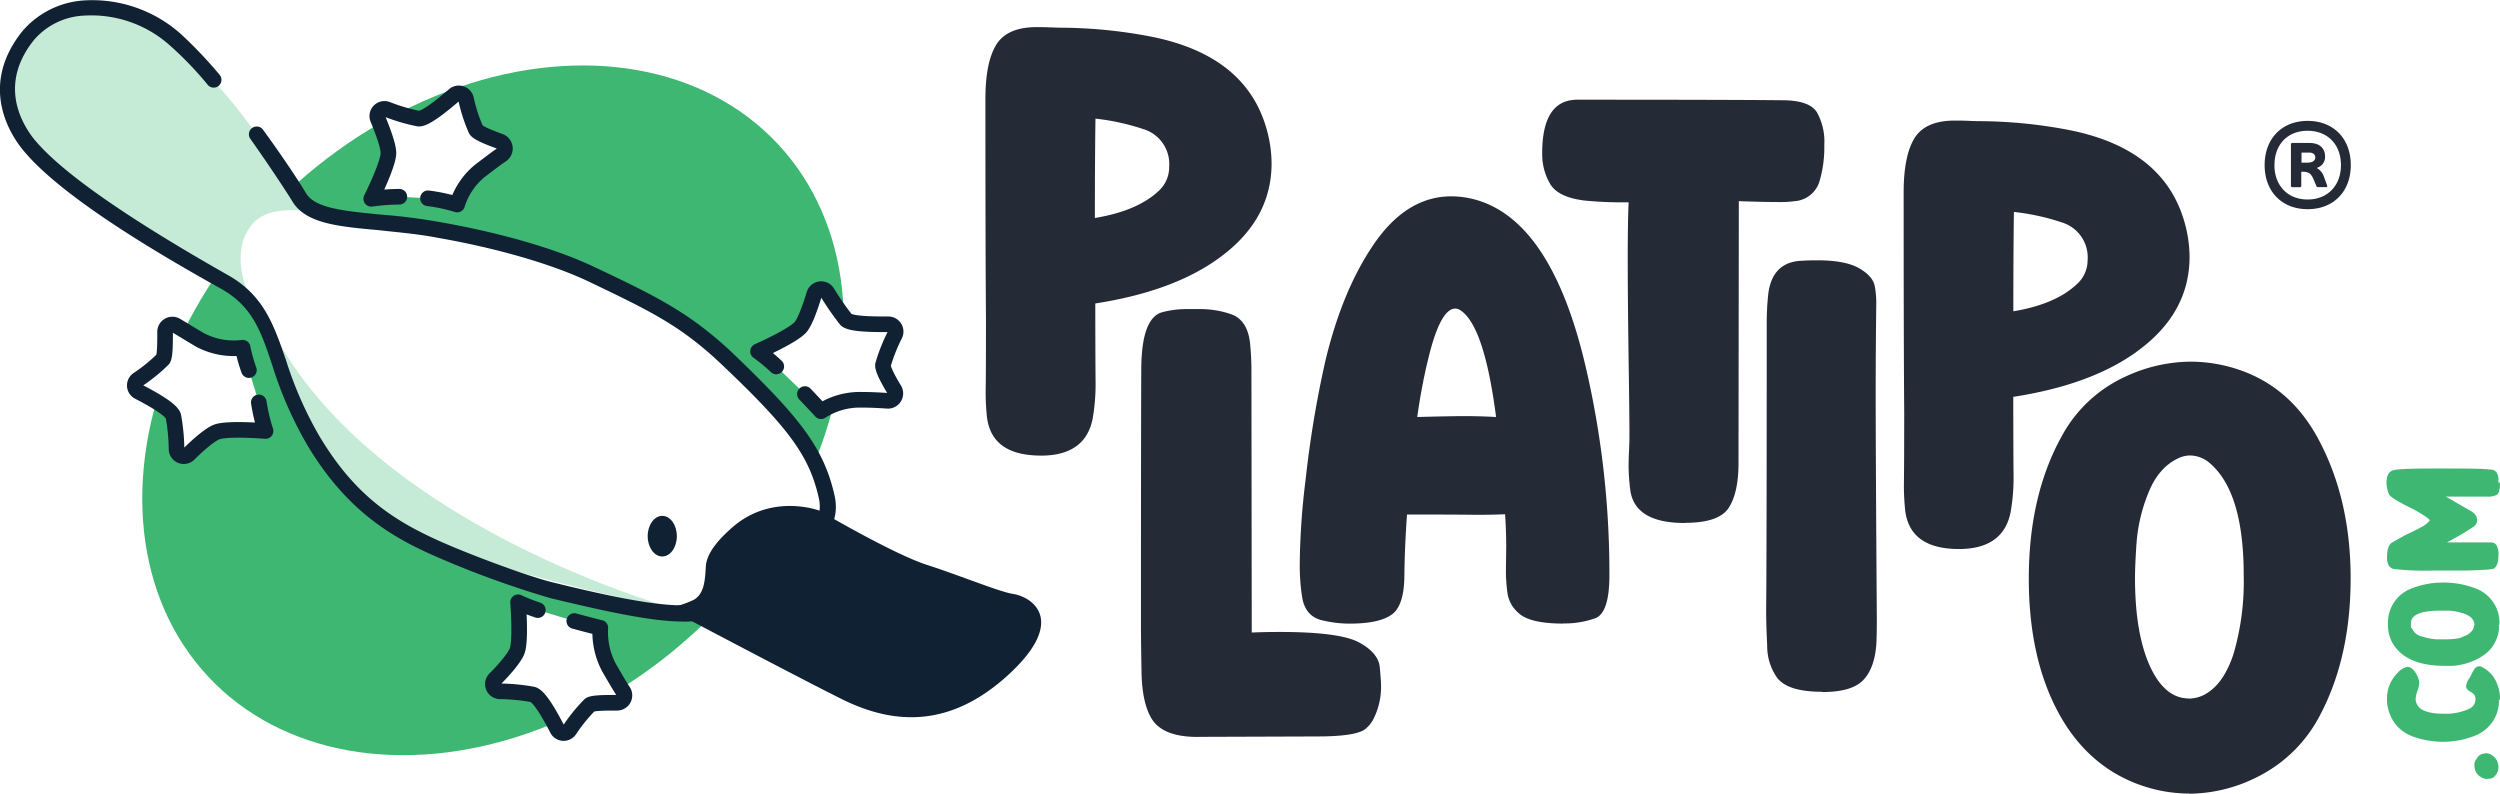 <svg id="b91a5440-552f-4312-b2cd-8a51be5c7f56" data-name="Livello 1" xmlns="http://www.w3.org/2000/svg" viewBox="0 0 480.21 152.43"><defs><style>.cc7cec9d-d918-41bc-b8df-e3a3045ee5b4,.eb79f4aa-981e-499e-9375-2b7638be27fe{fill:#3db771;}.\38 1bc2500-de29-430d-a66e-091ee40d930b,.b3fb4cbf-16d5-4d58-a428-92737b8010d4{fill:#fff;}.cf27c71a-31b9-48df-a006-f7084ea9c7d7{fill:#102134;}.b3fb4cbf-16d5-4d58-a428-92737b8010d4{stroke:#102134;stroke-linecap:round;stroke-linejoin:round;stroke-width:3px;}.cc7cec9d-d918-41bc-b8df-e3a3045ee5b4{opacity:0.3;isolation:isolate;}.a4ee3150-5c82-4b4d-827f-47aafc4a1db4{fill:#252a37;}</style></defs><title>Senza titolo-5</title><ellipse class="eb79f4aa-981e-499e-9375-2b7638be27fe" cx="94.7" cy="78.82" rx="74.9" ry="57.6" transform="translate(-28.3 85.97) rotate(-43.1)"/><path class="81bc2500-de29-430d-a66e-091ee40d930b" d="M49.31,25.79c4,5.7,7.2,10.5,8.1,12,3.1,5.4,14,4,27.1,6.4,9.5,1.7,21,4.6,29.3,8.6,12,5.7,17.9,8.6,25.9,16.2,13,12.4,17.2,17.9,19.1,26.6,1.3,5.9-3.4,8.4-7.5,11.7s-12.2,9.2-15.6,10.1c-5.1,1.4-14.2-.1-29.7-3.9-5.2-1.3-16.9-5.7-22.7-8.3-9.2-4.2-16.6-9.5-23.2-20.6-6.1-10.2-6.7-18.4-10.6-24.4a18.6,18.6,0,0,0-6.4-6c-13-7.3-31.6-18.4-38-26.9-3.4-4.4-6.4-12.1.3-20.4,6.2-7.6,19.7-6.8,28.4.9a76.72,76.72,0,0,1,7.3,7.6s5.2,6.2,8.1,10.4h.1Z"/><ellipse class="cf27c71a-31b9-48df-a006-f7084ea9c7d7" cx="127.21" cy="102.99" rx="2.8" ry="3.9"/><path class="b3fb4cbf-16d5-4d58-a428-92737b8010d4" d="M82.21,38.09a32,32,0,0,1,5.6,1.2,13.64,13.64,0,0,1,4.4-6.5c1.6-1.2,3-2.3,4.2-3.1a1.46,1.46,0,0,0-.3-2.5c-1.9-.7-4.3-1.6-4.7-2.3a31.56,31.56,0,0,1-1.9-5.9,1.41,1.41,0,0,0-2.3-.7c-2.1,1.8-5.5,4.6-6.8,4.5a35.17,35.17,0,0,1-6.1-1.8,1.38,1.38,0,0,0-1.7,1.9c.9,2.2,2,5.1,2,6.5,0,2.2-3.3,8.8-3.3,8.8a42.23,42.23,0,0,1,5.4-.4"/><path class="b3fb4cbf-16d5-4d58-a428-92737b8010d4" d="M110.31,119.29c3.3.9,5,1.3,5,1.3a14.51,14.51,0,0,0,1.7,7.7c1,1.7,1.9,3.3,2.7,4.5a1.42,1.42,0,0,1-1.2,2.2c-2.1,0-4.6,0-5.2.4a31.69,31.69,0,0,0-3.9,4.8,1.37,1.37,0,0,1-2.4-.2c-1.3-2.5-3.4-6.3-4.7-6.6a38,38,0,0,0-6.3-.6,1.39,1.39,0,0,1-.9-2.4c1.7-1.7,3.7-4,4.2-5.3.8-2,.2-9.4.2-9.4a35.33,35.33,0,0,0,3.8,1.5"/><path class="b3fb4cbf-16d5-4d58-a428-92737b8010d4" d="M154.61,75.69c2,2.1,3.1,3.3,3.1,3.3a13.65,13.65,0,0,1,7.6-2.2c2,0,3.8.1,5.2.2a1.42,1.42,0,0,0,1.3-2.1c-1.1-1.8-2.3-4-2.2-4.8a32.73,32.73,0,0,1,2.3-5.8,1.41,1.41,0,0,0-1.3-2c-2.8,0-7.2,0-8.1-.9a52.59,52.59,0,0,1-3.6-5.2,1.39,1.39,0,0,0-2.5.3c-.7,2.3-1.7,5.2-2.6,6.3-1.4,1.7-8.2,4.7-8.2,4.7a34,34,0,0,1,3.5,2.9"/><path class="b3fb4cbf-16d5-4d58-a428-92737b8010d4" d="M47.81,71.09a31.17,31.17,0,0,1-1.2-4.3,13.85,13.85,0,0,1-8.2-1.5c-1.7-1-3.3-2-4.5-2.7a1.4,1.4,0,0,0-2.2,1.2c0,2.1,0,4.6-.4,5.2a31.69,31.69,0,0,1-4.8,3.9,1.37,1.37,0,0,0,.2,2.4c2.5,1.3,6.3,3.4,6.6,4.7a38,38,0,0,1,.6,6.3,1.39,1.39,0,0,0,2.4.9c1.7-1.7,4-3.7,5.3-4.2,2-.8,9.4-.2,9.4-.2a35.79,35.79,0,0,1-1.3-5.5"/><path class="cf27c71a-31b9-48df-a006-f7084ea9c7d7" d="M135.61,108.49c.3-2.4,2.4-4.9,5.3-7.4,7.6-6.4,16.5-3,16.5-3s14.1,8.3,20.6,10.4,14,5.2,16.6,5.6c3.8.6,10.4,5.2-1,15.6s-22.2,9.3-31.5,4.8c-8.5-4.2-34-17.7-34-17.7a17.52,17.52,0,0,0,5.2-1.6c2.2-1.3,2.1-4.4,2.3-6.7h0Z"/><path class="eb79f4aa-981e-499e-9375-2b7638be27fe" d="M479.91,147.39a2.5,2.5,0,0,1-.8,1.8,1.59,1.59,0,0,1-1.2.4,1.81,1.81,0,0,1-1.3-.3,2.41,2.41,0,0,1-1.3-2.2,1.56,1.56,0,0,1,.4-1.3,1.76,1.76,0,0,1,1.2-1c.2,0,.4-.1.6-.1a1.92,1.92,0,0,1,1.2.4,2.68,2.68,0,0,1,1.2,2.3Z"/><path class="eb79f4aa-981e-499e-9375-2b7638be27fe" d="M480,134.59a6.93,6.93,0,0,1-1.4,4.3,7.4,7.4,0,0,1-3.4,2.5,16.43,16.43,0,0,1-6,1.1c-2.2,0-5.5-.6-7.3-1.8a7.09,7.09,0,0,1-2.8-3.4,7.65,7.65,0,0,1-.6-3,6.94,6.94,0,0,1,2.1-5.1,3.18,3.18,0,0,1,1.9-1.1c.5,0,1.2.5,1.7,1.5a3.74,3.74,0,0,1,.5,1.5,4.94,4.94,0,0,1-.3,1.5,5.35,5.35,0,0,0-.4,1.8,2.45,2.45,0,0,0,.8,1.6c.8.7,2.3,1.1,4.5,1.1a10.7,10.7,0,0,0,4.9-.9,2,2,0,0,0,1.3-1.9c0-.8-.4-1.1-1.1-1.5a2.65,2.65,0,0,1-.6-.5,4.33,4.33,0,0,1-.1-.5,3,3,0,0,1,.7-1.6l.4-.8c.4-.9.9-1.4,1.3-1.4s.4,0,.6.1a6.84,6.84,0,0,1,2.1,1.7,7.49,7.49,0,0,1,1.4,4.5Z"/><path class="eb79f4aa-981e-499e-9375-2b7638be27fe" d="M480,120v1a7.16,7.16,0,0,1-1.9,4,9.86,9.86,0,0,1-3.7,2.2,11.26,11.26,0,0,1-3.4.7h-1.4c-4.1,0-7.2-1-9.1-3.1a6.81,6.81,0,0,1-1.8-4.8,7,7,0,0,1,4.6-7,16.43,16.43,0,0,1,6-1.1,17,17,0,0,1,6.4,1.2,7,7,0,0,1,4.4,6.9Zm-4.7.1c0-1-.6-1.7-1.9-2.2a13.1,13.1,0,0,0-2.7-.6h-2c-3.7,0-5.6.8-5.6,2.4s0,.6.2,1a2.78,2.78,0,0,0,2.1,1.6,10.54,10.54,0,0,0,2.6.5h1.2a16.27,16.27,0,0,0,2.4-.1,4.06,4.06,0,0,0,1.7-.5,2.84,2.84,0,0,0,1.4-.9,1.61,1.61,0,0,0,.5-1.1Z"/><path class="eb79f4aa-981e-499e-9375-2b7638be27fe" d="M480.21,92.59c0,1.4-.2,2.3-.7,2.5a3.34,3.34,0,0,1-1.5.3h-8.2l4.5,2.6a3,3,0,0,1,1.3,1.1,1.85,1.85,0,0,1,.2.7,1.51,1.51,0,0,1-.7,1.4,56.62,56.62,0,0,1-5.1,3h8.5a1.23,1.23,0,0,1,1,.5,3.52,3.52,0,0,1,.4,2c0,1.5-.4,2.4-1.1,2.6a2,2,0,0,0-.7.1c-1.6.1-3.2.2-4.9.2h-5.6a53,53,0,0,1-7.8-.3,1.53,1.53,0,0,1-1-.7,3.34,3.34,0,0,1-.3-1.5c0-1.5.3-2.5,1-2.9s1.6-.9,2.7-1.5q1.95-.9,3-1.5a4.9,4.9,0,0,0,1.5-1.2v-.1l-.3-.3a21.71,21.71,0,0,0-3.5-2.1c-2.4-1.2-3.7-2-4-2.5a5.93,5.93,0,0,1-.5-2.3c0-1.2.4-2,1.1-2.3s3.5-.4,8.6-.4,8.5,0,10.2.2c1,0,1.5.6,1.6,1.7v.9Z"/><path class="cc7cec9d-d918-41bc-b8df-e3a3045ee5b4" d="M48.51,43c4.7-5.5,18.2-.7,18.2-.7s-5.8.4-8.2-3.1l-2.4-3.5s-7.5-11.7-13.7-18.6-20.6-22.3-33.3-13-7.6,21.8-.9,26.9,29.3,19,34.3,22.2,8.6,9.8,8.6,9.8S42.11,50.49,48.51,43Z"/><path class="cc7cec9d-d918-41bc-b8df-e3a3045ee5b4" d="M51.11,61s7.9,33.3,26.7,41.5c18.2,7.9,53.3,14.9,53.3,14.9S69.51,101,51.11,61Z"/><path class="cf27c71a-31b9-48df-a006-f7084ea9c7d7" d="M131.21,119.39c-5.7,0-13.9-1.7-25.5-4.5a184.75,184.75,0,0,1-22.9-8.4c-8-3.6-16.5-8.7-23.9-21.2a73.83,73.83,0,0,1-6.6-15.1c-2.2-6.6-3.8-11.3-9.8-14.7C21.61,43.89,9.11,34.89,4,28.29c-2.6-3.4-7.7-12.3.3-22.3A17,17,0,0,1,16,.09a25.56,25.56,0,0,1,18.8,6.5,82.68,82.68,0,0,1,7.4,7.8,1.49,1.49,0,1,1-2.3,1.9,66.07,66.07,0,0,0-7.2-7.5A22.63,22.63,0,0,0,16.11,3a13.46,13.46,0,0,0-9.6,4.7c-6.4,8-2.9,15.1-.3,18.6,4.8,6.2,17.4,15.1,37.5,26.5,7,3.9,8.9,9.7,11.2,16.3a72.29,72.29,0,0,0,6.4,14.6c6.6,11.1,13.8,16,22.6,20,5.7,2.6,17.4,7,22.4,8.2,14.2,3.5,24,5.3,28.9,3.9,3-.9,10.8-6.4,15.1-9.8.6-.4,1.1-.9,1.7-1.3,3.8-2.9,6.1-5,5.3-8.9-1.8-8.1-5.6-13.4-18.7-25.8-7.9-7.5-13.8-10.3-25.5-15.9-6.9-3.3-17.5-6.4-28.9-8.4-4.1-.8-8.1-1.1-11.6-1.5-7.8-.7-14-1.3-16.5-5.6-.8-1.3-3.9-6.1-8-11.9a1.5,1.5,0,1,1,2.4-1.8c4.3,5.9,7.4,10.7,8.2,12.1,1.7,3,7.2,3.5,14.2,4.2a112.09,112.09,0,0,1,11.8,1.5c6.9,1.2,19.9,4,29.7,8.7,11.6,5.5,18,8.6,26.3,16.4,12.6,12.1,17.5,18,19.6,27.4,1.3,6-2.8,9.2-6.4,11.9a18.26,18.26,0,0,0-1.6,1.3c-2.9,2.3-12,9.2-16.1,10.4a18.51,18.51,0,0,1-5,.6h0Z"/><path class="a4ee3150-5c82-4b4d-827f-47aafc4a1db4" d="M199.94,87.51q-9.61,0-10.39-7.65-.23-2.35-.22-4.69.06-3.58.06-13.75-.11-13.13-.11-42.41,0-6.59,1.84-10,2-3.8,8-3.8,1.56,0,2.57.05c.67,0,1.29.06,1.84.06a93,93,0,0,1,16.76,1.56Q239,10.29,243.19,24.43a24.73,24.73,0,0,1,1.06,6.93q0,10.84-9.95,18.1-8.77,6.48-23.91,8.83,0,8,.05,14.92a38,38,0,0,1-.56,7.21q-1.4,7.1-9.95,7.1m10.39-45.65q8.1-1.34,12.18-5.14A6.18,6.18,0,0,0,224.58,32a7,7,0,0,0-5-7.21,43.7,43.7,0,0,0-9.16-2q-.11,7.93-.11,19.11"/><path class="a4ee3150-5c82-4b4d-827f-47aafc4a1db4" d="M230,141.55q-6.71,0-8.83-3.57-1.79-3-1.9-8.83t-.11-9.05q0-37.94.06-49.23.05-9.78,4-10.89a17.85,17.85,0,0,1,4.64-.61h2.79a18.11,18.11,0,0,1,5.87,1q3.07,1.12,3.58,5.42a51.59,51.59,0,0,1,.28,5.42l.06,50.29q2.46-.11,5.42-.11,11.45,0,15.17,2t4,4.75q.25,2.74.25,3.63a13.64,13.64,0,0,1-1.34,6.09,5.88,5.88,0,0,1-1.84,2.29q-1.9,1.29-8.91,1.31l-23.1.08"/><path class="a4ee3150-5c82-4b4d-827f-47aafc4a1db4" d="M300.27,119.78q-6.37,0-8.55-2a6.2,6.2,0,0,1-2.18-4,33.3,33.3,0,0,1-.28-3.88l.06-4.86q0-3.18-.22-6.26-2.63.11-5.48.11-3.8-.06-13.36-.06-.45,6.42-.5,11.79-.06,5.59-2.29,7.32T260,119.78a22.61,22.61,0,0,1-6.43-.73q-2.91-.89-3.46-4.41a39.3,39.3,0,0,1-.45-6.2,139.94,139.94,0,0,1,1.12-16.26,205,205,0,0,1,3.8-22.85q3.24-13.52,9.22-22.29,6.31-9.33,15-9.33a17.77,17.77,0,0,1,5.08.78q14.3,4.41,20.73,32.07a174.64,174.64,0,0,1,4.53,39.95q0,7.21-2.71,8.24a17.39,17.39,0,0,1-6.23,1M287.37,80.06q-2.29-17.65-6.93-20.51a1.68,1.68,0,0,0-.89-.28q-2.91,0-5.25,9.83-1.23,5-2.07,11,6.43-.17,9.16-.17,2.91,0,6,.17"/><path class="a4ee3150-5c82-4b4d-827f-47aafc4a1db4" d="M323.62,100.46q-9.84,0-10.51-6.65a37.3,37.3,0,0,1-.28-4.25q0-1.45.08-3t.08-3q0-3.07-.11-11.12-.22-14.42-.22-22.8,0-6.87.17-10.78a75,75,0,0,1-8.38-.33q-5.14-.61-6.68-3.18a11.31,11.31,0,0,1-1.54-5.92q0-10.28,6.76-10.28,30.23,0,39.67.11,4.86.06,6.31,2.26a11.53,11.53,0,0,1,1.45,6.34,22.83,22.83,0,0,1-1,7.21,5.38,5.38,0,0,1-4.69,3.57,19.32,19.32,0,0,1-2.79.17q-3.3,0-7.88-.17H334l-.06,50.29q0,5.7-1.87,8.6t-8.41,2.9"/><path class="a4ee3150-5c82-4b4d-827f-47aafc4a1db4" d="M350,132.88q-6.43,0-8.55-2.57a10.45,10.45,0,0,1-2-6.29q-.2-4.05-.2-6.62.11-10.95.11-55.59a51.08,51.08,0,0,1,.28-5.2q.67-5.92,5.81-6.48Q347.13,50,349,50q5.25,0,7.88,1.4,2.85,1.56,3.24,3.58a18.54,18.54,0,0,1,.28,3.63q-.11,8.77-.11,17,0,11.79.22,43.3,0,3.35-.11,5.08-.45,5-3,7.1-2.29,1.85-7.43,1.84"/><path class="a4ee3150-5c82-4b4d-827f-47aafc4a1db4" d="M376.32,105.46q-9.61,0-10.39-7.65-.23-2.35-.22-4.69.05-3.58.06-13.75-.11-13.13-.11-42.41,0-6.59,1.84-10,2-3.8,8-3.8,1.56,0,2.57.05t1.84.06a93,93,0,0,1,16.76,1.56q18.66,3.41,22.85,17.54a24.73,24.73,0,0,1,1.06,6.93q0,10.84-9.95,18.1-8.77,6.48-23.91,8.83,0,8,.05,14.92a38,38,0,0,1-.56,7.21q-1.4,7.1-9.95,7.1m10.39-45.65q8.1-1.34,12.18-5.14A6.18,6.18,0,0,0,401,49.92a7,7,0,0,0-5-7.21,43.7,43.7,0,0,0-9.16-2q-.11,7.93-.11,19.11"/><path class="a4ee3150-5c82-4b4d-827f-47aafc4a1db4" d="M420.54,152.43a28.24,28.24,0,0,1-8.88-1.45q-11.06-3.69-16.82-15.14-5.14-10.23-5.14-24.7,0-16,6.37-27.43a26.27,26.27,0,0,1,12.13-11.34,29.89,29.89,0,0,1,12.57-2.9,29,29,0,0,1,8.66,1.34q10.5,3.3,16,13.74,6.09,11.46,6.09,26.54t-5.81,26.15A27.13,27.13,0,0,1,434.06,149a29.43,29.43,0,0,1-13.52,3.46m-.11-18.27a6.64,6.64,0,0,0,3.69-1.17q3.07-2,4.86-7.26a49.38,49.38,0,0,0,2-15.2Q431,94.6,424.51,89a5.87,5.87,0,0,0-3.85-1.51,5.31,5.31,0,0,0-2.29.56q-3.8,1.79-5.73,6.7a31.67,31.67,0,0,0-2.23,9.33q-.31,4.41-.31,6.93,0,9.84,2.46,16,2.91,7.15,7.88,7.15"/><path class="a4ee3150-5c82-4b4d-827f-47aafc4a1db4" d="M451.55,31.71c0,5.08-3.32,8.47-8.28,8.47S435,36.79,435,31.71s3.32-8.49,8.26-8.49S451.55,26.6,451.55,31.71Zm-14.67,0c0,3.94,2.55,6.61,6.38,6.61s6.4-2.67,6.4-6.61-2.55-6.59-6.4-6.59S436.89,27.76,436.89,31.71Zm6.73-4.25c1.93,0,3,1,3,2.6a2.15,2.15,0,0,1-1.39,2.11c-.19.07-.19.14,0,.23a2.9,2.9,0,0,1,1.11,1.39L447,35.6c.07.21,0,.35-.23.35h-1.49a.33.33,0,0,1-.35-.23l-.46-1.11c-.46-1.07-.79-1.62-2.13-1.62h-.3v2.67a.28.28,0,0,1-.3.3h-1.39a.28.28,0,0,1-.3-.3V27.76a.28.28,0,0,1,.3-.3Zm-1.53,3.78h1.23c.81,0,1.42-.37,1.42-1s-.53-.93-1.11-.93h-1.53Z"/></svg>